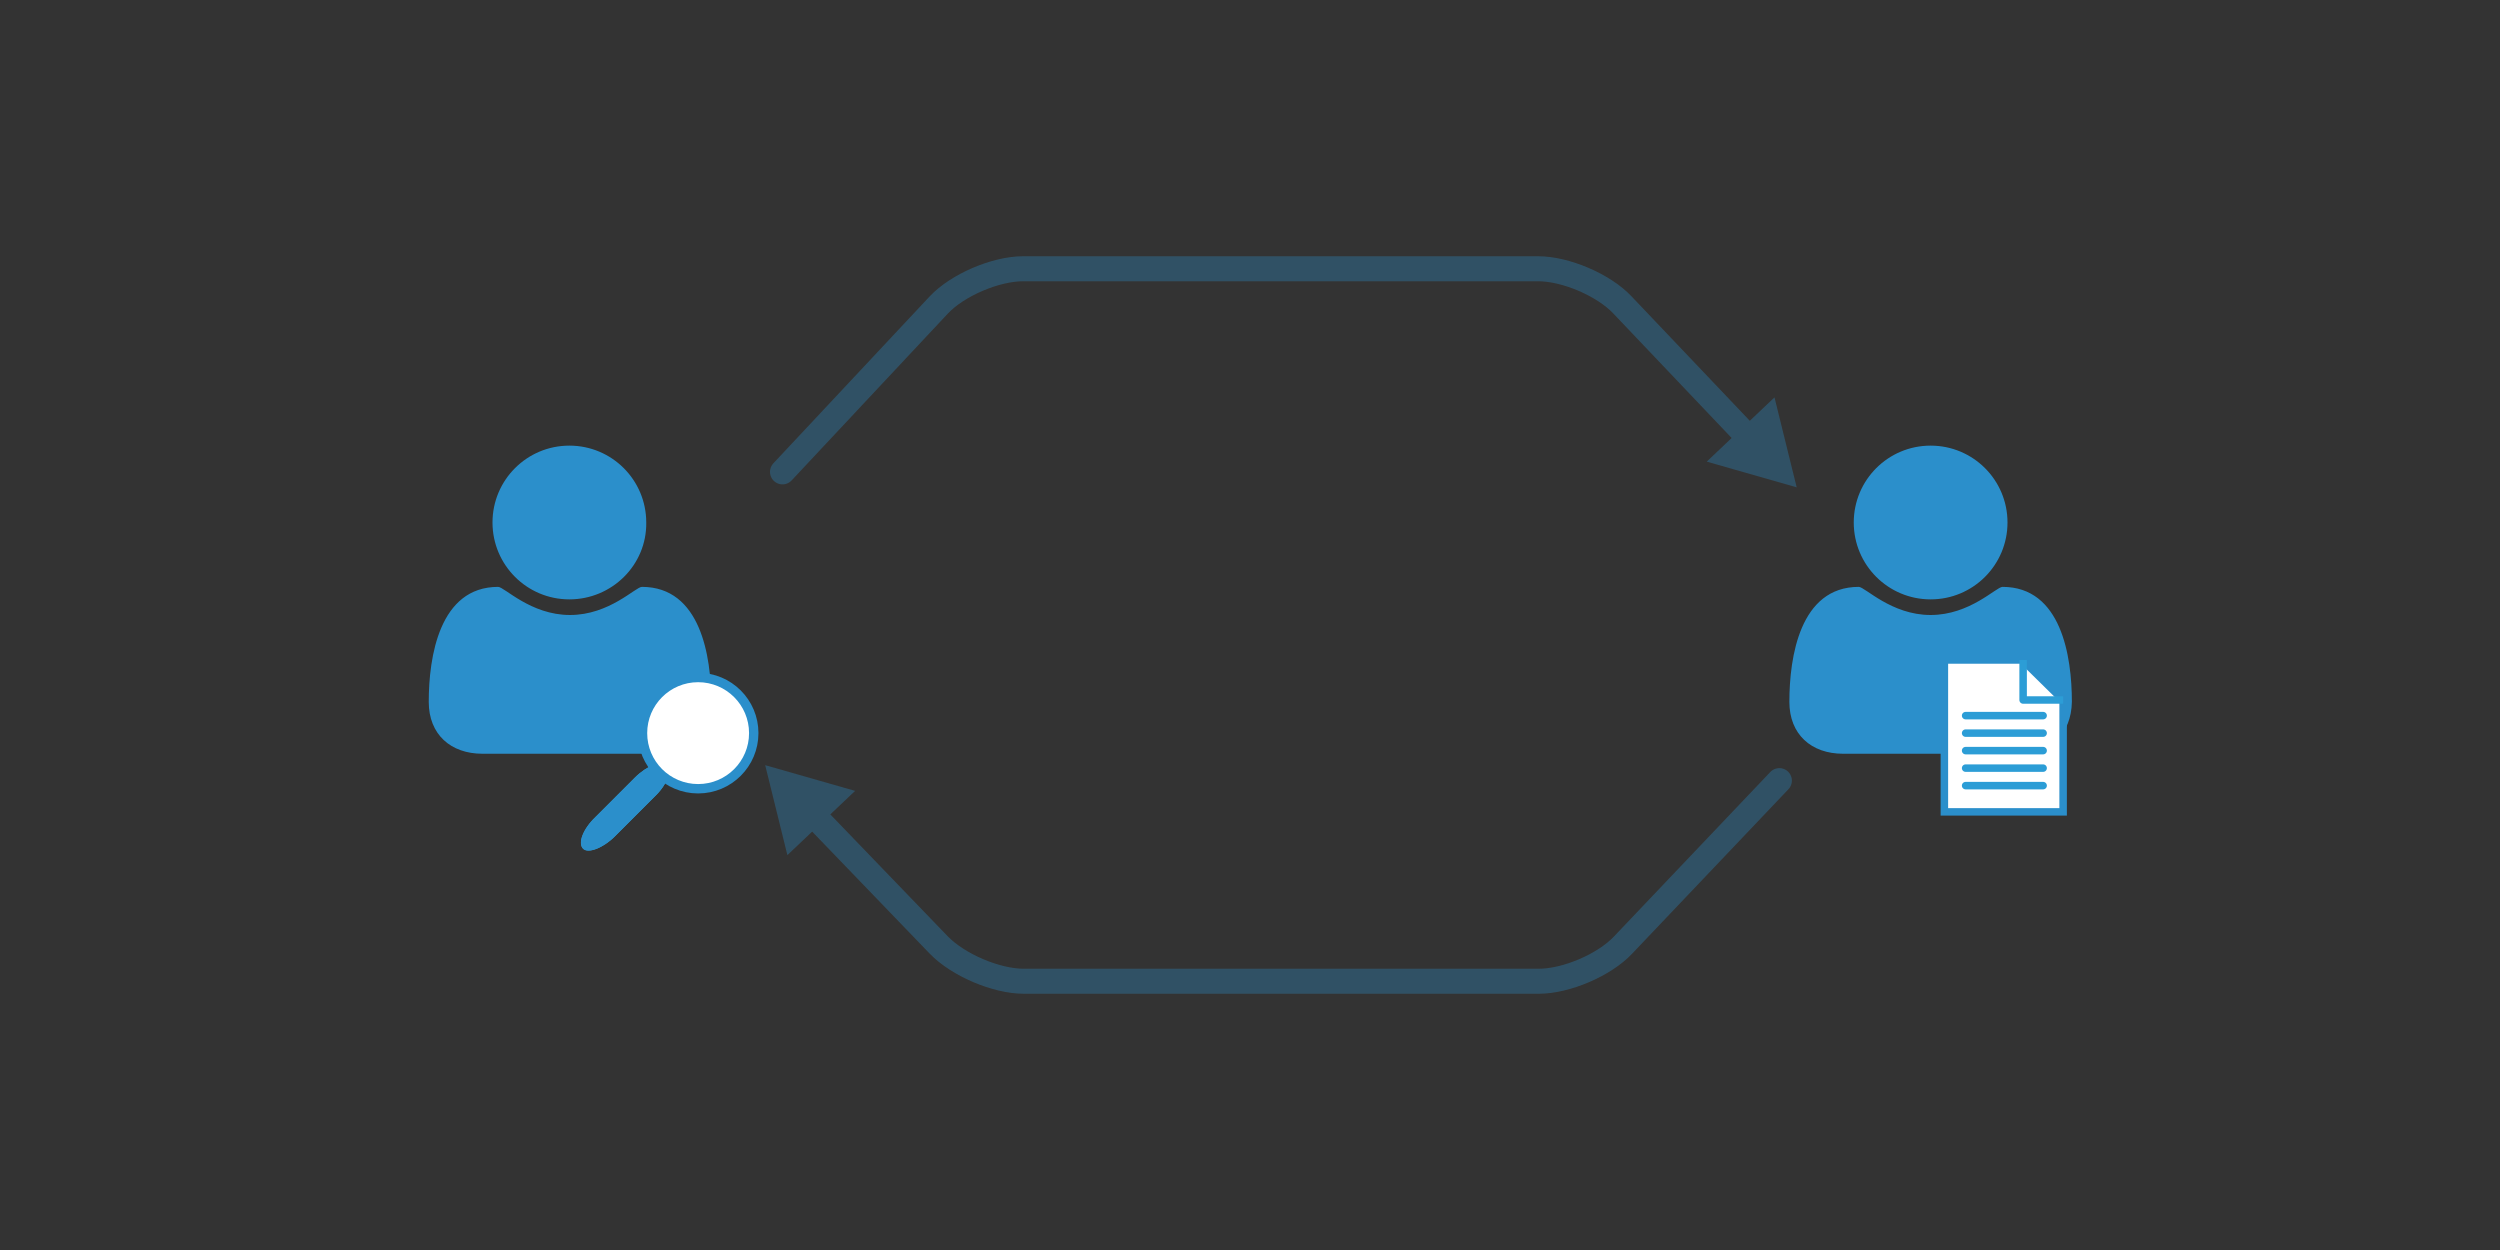 <?xml version="1.0" encoding="utf-8"?>
<!-- Generator: Adobe Illustrator 25.2.1, SVG Export Plug-In . SVG Version: 6.00 Build 0)  -->
<svg version="1.1" id="Layer_1" xmlns="http://www.w3.org/2000/svg" xmlns:xlink="http://www.w3.org/1999/xlink" x="0px" y="0px"
	 viewBox="0 0 400 200" style="enable-background:new 0 0 400 200;" xml:space="preserve">
<rect x="0" y="0" width="400" height="200" fill="#333333" stroke="none"/>
<style type="text/css">
	.st0{fill:#2B8FCB;}
	.st1{fill:#2C9DD6;}
	.st2{fill:#FFFFFF;stroke:#2B8FCB;stroke-width:1.502;stroke-miterlimit:10;}
	.st3{fill:#FFFFFF;stroke:#2B8FCB;stroke-width:1.2;stroke-miterlimit:10;}
	.st4{fill:none;stroke:#2C9DD6;stroke-width:1.2;stroke-linejoin:round;stroke-miterlimit:10;}
	.st5{fill:none;stroke:#2C9DD6;stroke-width:1.2;stroke-linecap:round;stroke-miterlimit:10;}
	.st6{opacity:0.33;}
	.st7{fill:none;stroke:#2B8FCB;stroke-width:4;stroke-linecap:round;stroke-miterlimit:10;}
	.st8{fill:#9ACDE7;}
	.st9{fill:#CCE6F3;}
</style>
<g id="diagram_3">
	<g>
		<path class="st0" d="M105.2,120.6h-28c-5.1,0-8.6-3.1-8.6-8.3c0-7.2,1.7-18.4,11.1-18.4c1,0,5.2,4.5,11.5,4.5
			c6.3,0,10.5-4.5,11.5-4.5c9.4,0,11.1,11.1,11.1,18.4C113.7,117.5,110.3,120.6,105.2,120.6z M91.1,95.9c-6.8,0-12.3-5.5-12.3-12.3
			c0-6.8,5.5-12.3,12.3-12.3s12.3,5.5,12.3,12.3C103.5,90.4,97.9,95.9,91.1,95.9z"/>
	</g>
	<g>
		<g>
			<path class="st1" d="M98.4,133.8c-1.9,1.9-4.3,2.8-5.1,2c-0.9-0.9,0-3.2,2-5.1l6.3-6.3c1.9-1.9,4.3-2.8,5.1-2
				c0.9,0.9,0,3.2-2,5.1L98.4,133.8z"/>
			<path class="st0" d="M98.4,133.8c-1.9,1.9-4.3,2.8-5.1,2c-0.9-0.9,0-3.2,2-5.1l6.3-6.3c1.9-1.9,4.3-2.8,5.1-2
				c0.9,0.9,0,3.2-2,5.1L98.4,133.8z"/>
		</g>
		<circle class="st2" cx="111.7" cy="117.3" r="8.9"/>
	</g>
	<g>
		<g>
			<path class="st0" d="M322.9,120.6h-28c-5.1,0-8.6-3.1-8.6-8.3c0-7.2,1.7-18.4,11.1-18.4c1,0,5.2,4.5,11.5,4.5
				c6.3,0,10.5-4.5,11.5-4.5c9.4,0,11.1,11.1,11.1,18.4C331.4,117.5,328,120.6,322.9,120.6z M308.9,95.9c-6.8,0-12.3-5.5-12.3-12.3
				c0-6.8,5.5-12.3,12.3-12.3s12.3,5.5,12.3,12.3C321.2,90.4,315.7,95.9,308.9,95.9z"/>
		</g>
		<g>
			<polygon class="st3" points="330.1,129.9 311.1,129.9 311.1,105.6 323.6,105.6 330.1,112 			"/>
			<polyline class="st4" points="323.7,105.6 323.7,112 330.1,112 			"/>
			<line class="st5" x1="314.5" y1="114.5" x2="326.9" y2="114.5"/>
			<line class="st5" x1="314.5" y1="117.3" x2="326.9" y2="117.3"/>
			<line class="st5" x1="314.5" y1="120.1" x2="326.9" y2="120.1"/>
			<line class="st5" x1="314.5" y1="122.9" x2="326.9" y2="122.9"/>
			<line class="st5" x1="314.5" y1="125.7" x2="326.9" y2="125.7"/>
		</g>
	</g>
	<g class="st6">
		<path class="st7" d="M284.7,124.9l-25,26.3c-3,3.2-9.1,5.8-13.5,5.8h-82.4c-4.4,0-10.5-2.6-13.6-5.8l-21-21.8"/>
		<g>
			<polygon class="st7" points="132.9,127.5 125.2,125.3 127.1,133 			"/>
		</g>
	</g>
	<g class="st6">
		<path class="st7" d="M125.2,75.5l25-26.7c3-3.2,9.1-5.8,13.5-5.8h82.4c4.4,0,10.5,2.6,13.5,5.8L280.7,71"/>
		<g>
			<polygon class="st7" points="277,72.9 284.7,75.1 282.8,67.4 			"/>
		</g>
	</g>
</g>
<g id="Layer_1_1_">
</g>
<polyline class="st0" points="-430.9,24.4 -430.9,67.6 -474.1,67.6 "/>
<polyline class="st8" points="-474.1,78.4 -430.9,78.4 -430.9,121.6 -474.1,121.6 "/>
<polyline class="st9" points="-474.1,132.4 -430.9,132.4 -430.9,175.6 "/>
</svg>
